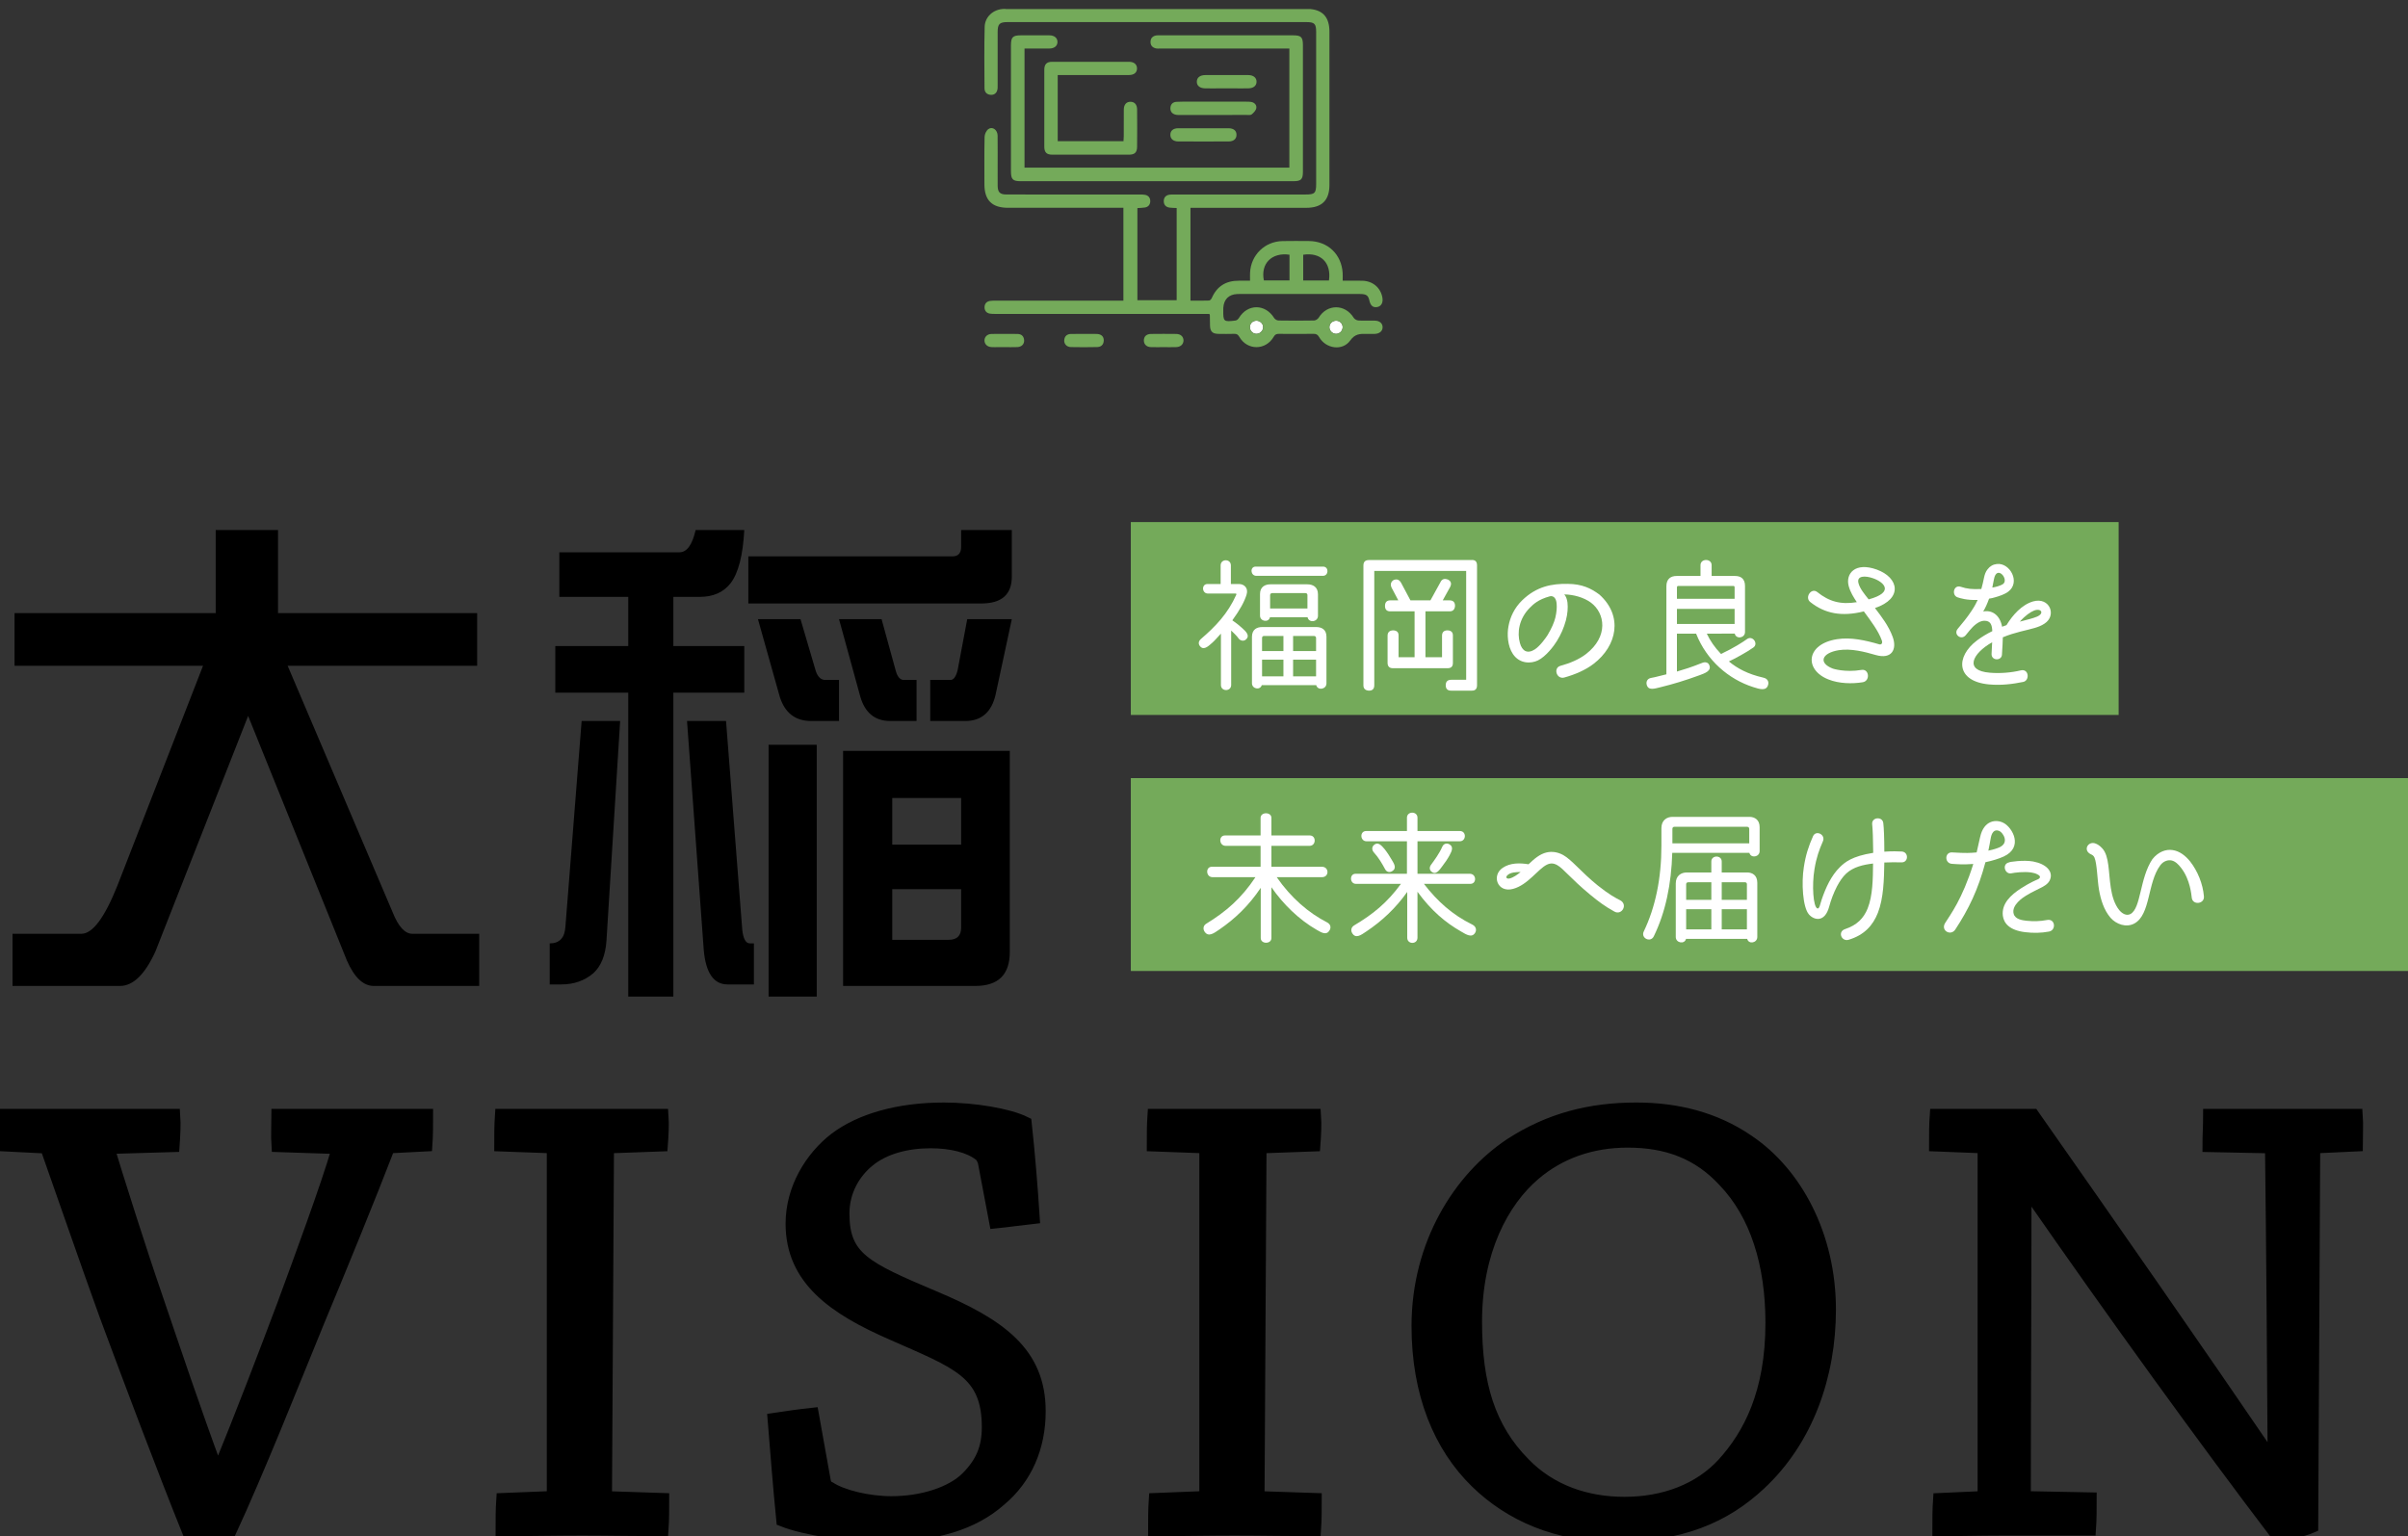 <?xml version="1.0" encoding="utf-8"?>
<!-- Generator: Adobe Illustrator 16.2.0, SVG Export Plug-In . SVG Version: 6.00 Build 0)  -->
<!DOCTYPE svg PUBLIC "-//W3C//DTD SVG 1.1//EN" "http://www.w3.org/Graphics/SVG/1.1/DTD/svg11.dtd">
<svg version="1.1" id="レイヤー_1" xmlns="http://www.w3.org/2000/svg" xmlns:xlink="http://www.w3.org/1999/xlink" x="0px"
	 y="0px" width="362px" height="231px" viewBox="0 0 362 231" enable-background="new 0 0 362 231" xml:space="preserve">
<rect x="0" y="0" width="362" height="231" fill="#333333" stroke="none"/>
<g>
	<path d="M71.732,92.186v7.922H43.244l15.768,37.02c0.863,2.184,1.853,3.275,2.971,3.275h10.055v7.846H56.193
		c-1.575,0-2.921-1.27-4.037-3.809l-14.854-36.791l-13.939,35.42c-1.575,3.453-3.352,5.18-5.332,5.18H1.882v-7.846h10.359
		c1.676,0,3.478-2.411,5.408-7.236l12.873-33.059H2.187v-7.922h30.24V79.693h9.369v12.492H71.732z"/>
	<path d="M87.438,108.41h5.789l-2.057,33.059c-0.152,2.183-0.813,3.809-1.98,4.875c-1.321,1.116-2.921,1.676-4.799,1.676H82.64
		v-6.17c1.472,0,2.259-0.838,2.361-2.514L87.438,108.41z M104.577,79.693h7.313c-0.204,3.809-0.889,6.475-2.057,7.998
		c-1.066,1.371-2.616,2.057-4.646,2.057h-3.961v7.389h10.664v7.008h-10.664v45.703h-6.779v-45.703H83.478v-7.008h10.969v-7.389
		H84.087v-6.703h18.053C103.256,83.045,104.069,81.929,104.577,79.693z M103.282,108.41h5.865l2.438,31.383
		c0.152,1.371,0.533,2.057,1.143,2.057h0.609v6.17h-3.961c-2.083,0-3.275-1.727-3.58-5.18L103.282,108.41z M144.491,79.693h7.617
		v7.008c0,2.692-1.523,4.037-4.57,4.037h-35.039v-7.084h30.697c0.863,0,1.295-0.482,1.295-1.447V79.693z M113.946,93.1h6.398
		l2.285,7.77c0.305,0.914,0.787,1.371,1.447,1.371h2.057v6.17h-4.189c-2.388,0-3.961-1.219-4.723-3.656L113.946,93.1z
		 M115.546,111.99h7.236v37.857h-7.236V111.99z M126.134,93.1h6.398l2.133,7.77c0.253,0.914,0.659,1.371,1.219,1.371h1.904v6.17
		h-3.961c-2.285,0-3.784-1.219-4.494-3.656L126.134,93.1z M126.743,112.904h25.061v30.24c0,3.401-1.727,5.104-5.18,5.104h-19.881
		V112.904z M134.132,126.996h10.359v-7.008h-10.359V126.996z M142.587,141.316c1.269,0,1.904-0.609,1.904-1.828v-5.789h-10.359
		v7.617H142.587z M145.405,93.1h6.703l-2.438,11.35c-0.609,2.641-2.133,3.961-4.57,3.961h-5.256v-6.17h3.047
		c0.457,0,0.812-0.482,1.066-1.447L145.405,93.1z"/>
</g>
<g>
	<path stroke="#000000" stroke-width="2" stroke-miterlimit="10" d="M58.404,172.419c-3.1,8.032-7.1,17.786-10.601,26.202
		c-4,9.754-8.9,22.185-13.5,32.13c-0.8,0.096-3.4,0.096-5.701,0.096c-4.2-10.423-8.9-22.95-12.701-33.183
		c-2.9-8.032-6-17.021-8.8-24.958c0-0.191-0.3-0.287-0.6-0.287L0.8,172.132c-0.1-1.435,0-2.964,0.1-4.398c3,0,6.8,0,10.201,0
		c5.3,0,10.401,0,15.001,0c0.1,1.339,0,3.06-0.1,4.494l-9.8,0.287c1.1,3.825,5.3,16.926,7,21.803c2.9,8.511,6,17.787,9.301,26.68
		h0.5c3.4-8.319,6.8-17.213,9.601-24.672c2.4-6.502,6.8-18.456,8.201-23.428c0-0.191-0.1-0.383-0.3-0.383l-8.7-0.287
		c-0.1-1.435,0-3.155,0-4.494c3.9,0,8.3,0,13.101,0c3.1,0,6.5,0,9.201,0c0,1.339,0,2.964-0.1,4.398L58.404,172.419z"/>
	<path stroke="#000000" stroke-width="2" stroke-miterlimit="10" d="M75.3,172.132c0-1.435,0-2.964,0.1-4.398c3.6,0,8.3,0,12.4,0
		c4,0,8.201,0,11.701,0c0.1,1.339,0,3.06-0.1,4.398l-7.901,0.287c-0.2,0-0.2,0.191-0.2,0.383l-0.3,52.403l8.601,0.287
		c0,1.338,0,3.06-0.1,4.494c-3.4,0-8-0.096-12-0.096c-3.9,0-8.4,0.096-12.001,0.096c0-1.435,0-3.061,0.1-4.494l7.201-0.287
		c0.2,0,0.4-0.096,0.4-0.383v-52.403L75.3,172.132z"/>
	<path stroke="#000000" stroke-width="2" stroke-miterlimit="10" d="M123.899,222.719c0.1,0.478,0.3,0.86,0.8,1.052
		c1.9,1.243,5.8,2.199,9.3,2.199c4.701,0,9.101-1.435,11.401-3.729s3.2-4.59,3.2-7.65c0-8.319-4.7-9.754-14.401-14.057
		c-8.801-3.825-15.101-8.224-15.101-16.543c0-5.26,2.9-9.945,6.5-12.719c3.8-2.869,9.5-4.494,16.301-4.494
		c4.5,0,9.7,0.86,12.201,2.104c0.5,4.59,0.9,9.563,1.2,14.152c-1.8,0.191-3.7,0.479-5.6,0.67l-1.7-8.989
		c-0.2-0.573-0.4-0.956-0.7-1.147c-1.6-1.243-4.3-1.912-7.4-1.912c-3.5,0-7,0.86-9.4,2.868c-2.1,1.722-3.8,4.495-3.8,7.938
		c0,6.693,3.3,8.224,13.701,12.622c10.001,4.208,15.801,8.416,15.801,17.117c0,5.355-2,10.041-5.9,13.293
		c-4,3.538-9.701,5.354-17.901,5.354c-4.9,0-11.301-0.956-14.701-2.295c-0.5-4.973-0.9-10.232-1.3-15.109
		c1.9-0.286,3.9-0.573,5.701-0.765L123.899,222.719z"/>
	<path stroke="#000000" stroke-width="2" stroke-miterlimit="10" d="M173.398,172.132c0-1.435,0-2.964,0.1-4.398
		c3.6,0,8.301,0,12.401,0c4,0,8.2,0,11.7,0c0.101,1.339,0,3.06-0.1,4.398l-7.9,0.287c-0.2,0-0.2,0.191-0.2,0.383l-0.3,52.403
		l8.601,0.287c0,1.338,0,3.06-0.101,4.494c-3.4,0-8-0.096-12.001-0.096c-3.9,0-8.4,0.096-12.001,0.096c0-1.435,0-3.061,0.1-4.494
		l7.201-0.287c0.2,0,0.4-0.096,0.4-0.383v-52.403L173.398,172.132z"/>
	<path stroke="#000000" stroke-width="2" stroke-miterlimit="10" d="M221.999,222.814c-5.5-5.355-8.801-13.292-8.801-23.429
		c0-12.336,6.301-22.186,13.901-27.254c5.9-3.825,12.001-5.354,18.901-5.354c6.1,0,11.801,1.434,16.7,4.781
		c7.301,4.877,12.301,14.344,12.301,25.341c0,9.945-3.399,19.604-10.5,26.202c-5.2,4.877-11.801,7.745-21.701,7.745
		C234,230.847,226.999,227.691,221.999,222.814z M259.102,220.137c3.9-4.304,7.3-10.614,7.3-21.229c0-8.798-2.3-16.352-7.2-21.42
		c-3.8-4.112-8.5-5.929-14.501-5.929c-5.5,0-10.301,1.721-14.101,4.973c-4.7,4.016-8.801,11.475-8.801,22.185
		c0,9.468,2,16.065,7.301,21.421c4,4.112,9.4,5.929,15.101,5.929C250.201,226.065,255.501,224.058,259.102,220.137z"/>
	<path stroke="#000000" stroke-width="2" stroke-miterlimit="10" d="M297.999,225.205c0.199,0,0.3-0.096,0.3-0.383v-52.403
		l-7.301-0.287c0-1.435,0-3.06,0.1-4.398c4.501,0,9.901,0,14.501,0C317,183.99,330.4,203.211,341.401,219.372l0.5-0.096
		c-0.101-15.588-0.2-31.271-0.4-46.857l-9.4-0.191c0-1.435,0.1-3.06,0.1-4.494c3.801,0,8.201,0,12.401,0c3.4,0,6.9,0,9.601,0
		c0.1,1.339,0,2.964,0,4.398l-6.101,0.287c-0.2,0-0.3,0.096-0.3,0.383l-0.3,56.706c-1.301,0.574-3.501,1.052-5.301,1.052
		c-10.4-13.674-24.201-32.704-37.202-51.447h-0.6c0,15.396-0.101,30.696-0.101,46.093l9.9,0.191c0,1.434,0,3.06-0.1,4.494
		c-3.9,0-8.7,0-13.101,0c-3.301,0-6.801,0.096-9.501,0.096c0-1.435,0-3.061,0.101-4.494L297.999,225.205z"/>
</g>
<rect x="170" y="78.5" fill="#74AA5A" enable-background="new    " width="148.5" height="29"/>
<rect x="170" y="116.999" fill="#74AA5A" enable-background="new    " width="192" height="29"/>
<g>
	<path fill="#FFFFFF" d="M185.042,87.815h1.232c0.726,0,1.452,0.572,1.122,1.606c-0.308,1.013-0.968,2.244-2.135,3.851
		c0.66,0.462,1.123,0.836,1.452,1.145c0.595,0.528,1.232,1.144,0.616,1.716c-0.264,0.265-0.704,0.286-1.056-0.044
		c-0.176-0.22-0.265-0.418-1.188-1.276v8.186c0,1.012-1.54,1.012-1.54,0v-7.724c-0.594,0.639-0.946,1.057-1.32,1.387
		c-0.616,0.55-1.32,1.21-1.871,0.44c-0.22-0.309-0.176-0.704,0.176-1.013c2.2-1.893,4.049-3.807,5.325-6.667
		c0.044-0.109,0-0.176-0.11-0.176h-4.158c-0.925,0-0.991-1.431-0.066-1.431h1.98v-2.794c0-1.034,1.54-1.034,1.54,0V87.815z
		 M198.904,85.197c0.902,0,0.858,1.387-0.022,1.387h-10.011c-0.902,0-0.99-1.387-0.11-1.387H198.904z M199.41,102.755
		c0,0.902-1.32,1.122-1.54,0.264h-8.186c-0.242,0.814-1.474,0.572-1.474-0.285v-6.976c0-1.144,0.77-1.474,1.54-1.474h8.119
		c0.77,0,1.54,0.33,1.54,1.452V102.755z M198.134,92.59c0,0.946-1.386,1.122-1.563,0.22h-5.654
		c-0.198,0.858-1.496,0.638-1.496-0.242v-3.256c0-1.101,0.792-1.453,1.563-1.453h5.544c0.814,0,1.606,0.374,1.606,1.497V92.59z
		 M192.941,97.893v-2.267h-2.927c-0.176,0-0.286,0.11-0.286,0.308v1.959H192.941z M192.941,101.7v-2.509h-3.213v2.509H192.941z
		 M196.55,91.49v-2.002c0-0.176-0.11-0.309-0.286-0.309h-5.017c-0.176,0-0.309,0.133-0.309,0.309v2.002H196.55z M197.848,97.893
		v-1.959c0-0.197-0.132-0.308-0.308-0.308h-3.146v2.267H197.848z M197.848,101.7v-2.509h-3.454v2.509H197.848z"/>
	<path fill="#FFFFFF" d="M239.582,99.807c-1.255,0.968-2.839,1.628-4.423,2.068c-1.166,0.308-1.694-1.452-0.572-1.761
		c1.452-0.396,2.794-0.968,3.828-1.76c3.433-2.641,2.883-6.161,0.748-7.745c-1.078-0.792-2.618-1.21-4.004-1.232
		c0.264,0.286,0.418,0.727,0.483,1.21c0.089,0.814,0.022,1.694-0.241,2.707c-0.33,1.188-0.727,2.068-1.343,3.08
		c-0.462,0.771-1.672,2.354-2.86,2.927c-0.99,0.483-2.729,0.571-3.763-0.969c-0.792-1.188-0.901-2.948-0.66-4.181
		c0.242-1.342,0.881-2.75,2.068-3.895c2.156-2.09,4.467-2.508,6.844-2.464c2.156,0.021,3.476,0.66,4.752,1.606
		C244.048,92.634,243.08,97.123,239.582,99.807z M234.015,90.83c-0.021-0.396-0.109-0.66-0.242-0.858
		c-0.176-0.285-0.506-0.396-0.792-0.308c-1.76,0.484-2.464,1.188-3.015,1.738c-1.628,1.65-1.914,3.74-1.474,5.28
		c0.33,1.211,1.122,1.694,2.267,0.946c0.813-0.55,1.672-1.782,1.892-2.134c0.639-1.078,0.99-1.914,1.166-2.618
		C234.015,92.062,234.059,91.335,234.015,90.83z"/>
	<path fill="#FFFFFF" d="M256.587,95.274c0.484,1.034,1.166,2.047,2.135,3.059c1.914-0.901,3.278-1.782,3.916-2.244
		c0.836-0.594,1.761,0.704,0.946,1.276c-0.99,0.704-2.772,1.672-3.675,2.09c1.254,1.034,2.795,1.893,5.193,2.442
		c0.638,0.133,0.836,0.639,0.704,1.078c-0.265,0.969-1.255,0.66-2.267,0.33c-3.631-1.166-6.953-3.96-8.56-8.031h-2.882v5.699
		c1.628-0.506,1.649-0.462,3.851-1.32c0.418-0.154,0.813-0.044,0.968,0.265c0.528,0.968-0.727,1.342-1.408,1.605
		c-2.223,0.814-4.07,1.364-5.787,1.782c-0.99,0.242-1.958,0.595-2.178-0.396c-0.088-0.396,0.088-0.858,0.638-0.969
		c0.242-0.044,0.55-0.088,2.332-0.55V88.145c0-1.122,0.683-1.54,1.519-1.54h3.608v-1.628c0-1.034,1.673-1.034,1.673,0v1.628h3.542
		c0.814,0,1.475,0.396,1.475,1.496v6.932c0,0.924-1.343,1.122-1.541,0.241H256.587z M260.768,90.038v-1.738
		c0-0.11-0.066-0.198-0.176-0.198h-8.296c-0.109,0-0.197,0.088-0.197,0.198v1.738H260.768z M260.768,93.822v-2.266h-8.669v2.266
		H260.768z"/>
	<path fill="#FFFFFF" d="M281.976,98.487c-1.673-0.484-3.675-1.012-5.545-0.726c-2.574,0.418-3.125,1.914-0.902,2.771
		c0,0,1.826,0.616,4.313,0.198c1.166-0.198,1.343,1.65,0.198,1.849c-1.584,0.264-3.587,0.22-5.171-0.418
		c-3.675-1.452-3.389-5.325,1.299-6.051c2.09-0.33,4.29,0.176,6.337,0.77c0.374,0.11,0.527-0.22,0.396-0.572
		c-0.506-1.43-1.606-2.882-2.706-4.378c-3.322,0.836-5.875,0.33-8.054-1.408c-0.88-0.683,0.154-2.223,1.057-1.496
		c1.782,1.43,3.521,1.914,5.94,1.518c-0.483-0.748-0.968-1.474-1.231-2.464c-0.463-1.826,0.968-3.608,4.225-2.442
		c3.344,1.21,3.96,4.378-0.265,5.786c1.013,1.343,2.047,2.663,2.662,4.335C285.21,97.607,284.418,99.191,281.976,98.487z
		 M279.401,87.727c0.22,0.792,0.88,1.606,1.518,2.398c3.961-1.078,2.267-2.618,0.683-3.168
		C280.436,86.54,279.049,86.517,279.401,87.727z"/>
	<path fill="#FFFFFF" d="M295.504,95.516c-0.682,0.814-1.87-0.132-1.21-0.946c0.771-0.924,1.452-1.738,2.112-2.75
		c0.528-0.792,0.683-1.166,0.902-1.606c-1.694,0.044-2.597-0.264-3.015-0.396c-0.946-0.309-0.616-1.959,0.484-1.585
		c0.924,0.309,1.694,0.396,3.08,0.33c0.154-0.594,0.309-1.144,0.418-1.76c0.088-0.396,0.221-0.836,0.528-1.21
		c0.352-0.462,0.814-0.727,1.408-0.792c1.98-0.198,3.564,2.772,1.694,4.158c-0.506,0.396-1.364,0.682-2.002,0.858
		c-0.286,0.088-0.572,0.153-0.881,0.197c-0.286,0.793-0.527,1.32-0.88,1.937c1.188-0.264,2.486,0.396,2.839,2.288
		c0.22-0.088,0.439-0.153,0.659-0.241c0.925-1.519,2.289-3.059,3.983-3.564c2.53-0.727,3.63,2.134,1.716,3.344
		c-0.462,0.309-0.946,0.484-1.452,0.639c-1.254,0.374-2.948,0.638-4.797,1.408c-0.021,0.836-0.044,1.166-0.132,2.618
		c-0.066,0.946-1.563,0.924-1.563-0.088v-0.022l0.088-1.76c-2.992,1.694-4.246,4.269-0.352,4.576c1.496,0.132,3.212,0,4.665-0.352
		c1.231-0.286,1.363,1.54,0.352,1.738c-1.496,0.308-3.278,0.55-5.148,0.374c-4.951-0.462-5.061-4.159-1.782-6.623
		c0.704-0.528,1.474-0.99,2.288-1.387c-0.044-0.924-0.242-1.584-1.232-1.562c-0.813,0.021-1.628,0.792-2.156,1.43L295.504,95.516z
		 M299.553,88.343c0.396-0.065,1.188-0.264,1.54-0.506c1.013-0.683-0.924-3.015-1.342-0.727c-0.066,0.374-0.154,0.814-0.242,1.232
		H299.553z M305.802,91.798c-0.55,0.22-1.343,0.748-2.156,1.672c1.078-0.286,1.958-0.484,2.574-0.748
		C307.364,92.238,306.88,91.402,305.802,91.798z"/>
	<path fill="#FFFFFF" d="M191.929,131.889c2.179,3.146,4.819,5.391,7.569,6.799c0.55,0.286,0.616,0.771,0.396,1.166
		c-0.462,0.836-1.188,0.396-1.915-0.021c-2.728-1.563-5.104-3.917-6.843-6.425v7.635c0,0.946-1.606,0.946-1.606,0v-7.547
		c-1.826,2.729-3.916,4.687-6.227,6.271c-0.836,0.572-1.65,1.188-2.223,0.309c-0.242-0.374-0.22-0.902,0.264-1.188
		c2.949-1.805,5.259-3.784,7.393-6.997h-6.469c-0.99,0-1.078-1.563-0.088-1.563h7.327v-3.146h-5.259
		c-0.99,0-1.101-1.562-0.088-1.562h5.347v-2.641c0-0.924,1.628-0.924,1.628,0v2.641h5.765c1.013,0,0.969,1.562-0.021,1.562h-5.743
		v3.146h7.592c1.1,0,1.122,1.563,0.021,1.563H191.929z"/>
	<path fill="#FFFFFF" d="M214.062,132.9c2.023,2.619,4.269,4.644,7.261,6.117c0.594,0.286,0.682,0.836,0.44,1.232
		c-0.484,0.814-1.32,0.286-2.135-0.198c-2.311-1.32-4.467-3.124-6.535-5.963v6.909c0,1.034-1.54,1.034-1.54,0v-6.887
		c-1.694,2.398-3.763,4.356-6.139,5.94c-0.814,0.55-1.629,1.166-2.156,0.22c-0.198-0.352-0.154-0.836,0.308-1.122
		c2.816-1.672,4.951-3.388,7.041-6.249h-6.755c-0.968,0-1.012-1.518-0.066-1.518h7.724v-4.885h-6.073c-0.99,0-1.056-1.54-0.065-1.54
		h6.139v-2.003c0-1.012,1.584-1.012,1.584,0v2.003h6.381c1.013,0,0.969,1.54-0.021,1.54h-6.359v4.885h7.855
		c1.034,0,1.078,1.518,0.088,1.518H214.062z M208.23,130.7c-0.462-0.857-0.99-1.76-1.694-2.53c-0.353-0.396-0.286-0.857,0.021-1.122
		c0.595-0.528,1.123,0.066,1.585,0.616c0.418,0.528,0.77,1.078,1.1,1.65c0.33,0.55,0.792,1.254,0.022,1.694
		C208.912,131.207,208.473,131.162,208.23,130.7z M215.14,130.019c0.527-0.727,1.231-1.673,1.672-2.685
		c0.22-0.506,0.66-0.572,1.012-0.418c0.771,0.374,0.419,1.078,0.11,1.65c-0.286,0.55-0.682,1.122-1.056,1.606
		c-0.484,0.659-1.013,1.474-1.694,0.88C214.919,130.832,214.831,130.414,215.14,130.019z"/>
	<path fill="#FFFFFF" d="M242.684,137.06c-1.363-0.748-2.376-1.496-3.652-2.553c-2.97-2.464-3.982-3.895-4.929-4.423
		c-0.55-0.308-1.012-0.33-1.562-0.065c-1.343,0.66-2.86,3.036-5.062,3.63c-2.376,0.66-3.3-2.023-1.562-3.168
		c1.1-0.748,2.53-0.748,3.872-0.528c0.836-0.792,1.673-1.54,2.729-1.782c0.792-0.176,1.65-0.065,2.486,0.396
		c1.32,0.748,2.662,2.53,5.192,4.576c1.805,1.431,2.641,1.849,3.367,2.223C244.774,136.003,243.807,137.697,242.684,137.06z
		 M226.688,131.537c-0.462,0.374-0.176,0.659,0.265,0.55c0.594-0.154,1.188-0.595,1.649-0.969
		C227.964,131.118,227.128,131.162,226.688,131.537z"/>
	<path fill="#FFFFFF" d="M264.53,127.972c0,0.902-1.32,1.123-1.54,0.265h-11.596c-0.133,4.709-1.013,8.934-2.772,12.542
		c-0.484,1.012-1.98,0.286-1.519-0.704c1.761-3.653,2.662-8.01,2.662-12.916v-2.641c0-1.21,0.836-1.694,1.673-1.694h11.552
		c0.77,0,1.54,0.418,1.54,1.54V127.972z M262.968,126.806v-2.178c0-0.177-0.132-0.309-0.308-0.309h-10.958
		c-0.176,0-0.286,0.132-0.286,0.309v2.178H262.968z M264.178,140.888c0,0.902-1.298,1.145-1.518,0.286h-9.197
		c-0.221,0.858-1.541,0.616-1.541-0.286v-8.053c0-1.166,0.814-1.65,1.65-1.65h3.696v-1.65c0-0.99,1.563-0.99,1.563,0v1.65h3.829
		c0.77,0,1.518,0.418,1.518,1.54V140.888z M257.269,135.299v-2.64h-3.476c-0.177,0-0.309,0.109-0.309,0.286v2.354H257.269z
		 M257.269,139.744v-3.037h-3.784v3.037H257.269z M262.616,135.299v-2.354c0-0.177-0.11-0.286-0.286-0.286h-3.499v2.64H262.616z
		 M262.616,139.744v-3.037h-3.785v3.037H262.616z"/>
	<path fill="#FFFFFF" d="M285.848,129.666c-0.857-0.021-1.694-0.021-2.574,0.022c-0.044,2.574-0.11,5.368-0.968,7.569
		c-0.748,1.892-2.047,3.344-4.4,4.048c-1.079,0.309-1.694-1.231-0.528-1.605c1.782-0.595,2.794-1.629,3.389-3.103
		c0.77-1.937,0.792-4.445,0.813-6.755c-1.474,0.176-2.948,0.506-4.026,1.496c-0.55,0.506-1.012,1.21-1.408,1.958
		c-0.528,1.034-0.88,2.002-1.166,3.036c-0.66,2.442-2.288,2.024-3.036,1.166c-0.946-1.078-1.145-4.774-0.771-7.106
		c0.264-1.761,0.704-3.146,1.386-4.665c0.44-0.968,1.937-0.242,1.475,0.792c-0.55,1.255-0.968,2.398-1.254,4.137
		c-0.418,2.442-0.198,5.743,0.439,5.941c0.309,0.088,0.418-0.683,0.639-1.343c0.308-0.901,0.66-1.782,1.1-2.618
		c0.44-0.814,0.969-1.606,1.65-2.267c0.727-0.704,1.782-1.628,4.995-2.134c-0.022-1.98-0.066-3.543-0.154-4.269
		c-0.132-1.122,1.563-1.255,1.672-0.198c0.089,0.748,0.154,2.311,0.154,4.291c1.32-0.089,1.98-0.045,2.618-0.022
		C286.97,128.104,286.926,129.71,285.848,129.666z"/>
	<path fill="#FFFFFF" d="M301.225,128.786c-0.726,0.33-1.628,0.616-2.75,0.858c-1.078,4.07-2.509,7.041-4.532,10.121
		c-0.683,1.034-2.245,0.154-1.519-0.99c0.748-1.21,2.553-3.521,4.225-8.867c-1.606,0.11-2.223,0.044-3.213-0.021
		c-1.144-0.088-1.1-1.782,0.022-1.717c2.178,0.132,2.75,0.088,3.696,0l0.528-2.332c0.572-2.553,2.442-2.685,3.542-2.091
		C302.545,124.451,304.218,127.4,301.225,128.786z M299.245,126.168c-0.089,0.55-0.177,0.968-0.33,1.738
		c0.704-0.154,1.231-0.309,1.628-0.484c1.606-0.704,0.55-2.223,0.044-2.464C299.772,124.584,299.377,125.266,299.245,126.168z
		 M308.024,140.074c-1.188,0.22-2.333,0.241-3.587,0.088c-2.332-0.286-3.19-1.32-3.345-2.465c-0.22-1.826,1.21-3.146,2.751-4.137
		c1.342-0.857,2.2-1.21,2.464-1.32c0.418-0.176,0.55-0.483,0.022-0.748c-0.33-0.176-0.572-0.241-0.99-0.308
		c-1.101-0.154-2.465,0.022-2.993,0.132c-0.945,0.176-1.452-1.408-0.308-1.65c0-0.065,2.156-0.396,3.608-0.132
		c1.98,0.374,2.883,1.452,2.618,2.486c-0.308,1.276-1.738,1.452-3.674,2.641c-0.44,0.264-2.245,1.43-1.87,2.75
		c0.241,0.858,1.386,0.969,1.914,1.034c1.056,0.11,2.046,0.088,3.08-0.109C308.992,138.071,309.146,139.876,308.024,140.074z"/>
	<path fill="#FFFFFF" d="M331.322,134.793c0.088,1.145-1.672,1.343-1.826,0.22c-0.066-0.506-0.242-2.75-1.584-4.488
		c-0.396-0.528-0.902-1.034-1.453-1.145c-0.462-0.109-1.21,0.044-1.716,0.749c-1.937,2.64-1.43,7.349-3.851,8.713
		c-1.254,0.704-2.772,0.11-3.608-0.836c-1.012-1.188-1.475-2.729-1.738-4.225c-0.264-1.563-0.286-3.917-0.682-4.841
		c-0.133-0.286-0.33-0.396-0.484-0.462c-1.343-0.595-0.462-2.112,0.682-1.629c0.265,0.11,0.572,0.265,0.99,0.727
		c1.057,1.166,0.902,3.521,1.276,5.94c0.176,1.145,0.528,2.442,1.276,3.345c0.462,0.55,1.1,0.88,1.672,0.572
		c1.606-0.858,1.364-5.347,3.301-8.251c0.902-1.122,2.046-1.519,3.036-1.364c1.057,0.153,1.937,0.857,2.618,1.694
		C330.376,130.965,331.168,132.9,331.322,134.793z"/>
</g>
<g>
	<path fill="#FFFFFF" d="M222.046,85.005v18.025c0,0.559-0.265,0.83-0.795,0.816h-3.115c-0.53,0-0.795-0.272-0.795-0.816
		c0-0.545,0.279-0.816,0.838-0.816h2.234V85.843h-13.814v17.188c0,0.544-0.265,0.816-0.795,0.816
		c-0.559-0.029-0.838-0.301-0.838-0.816V85.027c0-0.544,0.272-0.816,0.816-0.816h15.34
		C221.738,84.139,222.046,84.404,222.046,85.005z M217.62,100.474h-8.207c-0.544,0-0.816-0.271-0.816-0.816v-4.061
		c0-0.529,0.286-0.802,0.859-0.816c0.544,0.029,0.81,0.294,0.795,0.795v3.244h2.406v-6.896h-3.652c-0.53,0-0.795-0.271-0.795-0.816
		c0-0.559,0.272-0.838,0.816-0.838h1.182l-1.01-1.912c-0.215-0.486-0.114-0.866,0.301-1.139c0.473-0.2,0.845-0.071,1.117,0.387
		l1.418,2.664h3.008l1.504-2.729c0.215-0.473,0.595-0.602,1.139-0.387c0.473,0.244,0.573,0.623,0.301,1.139l-1.096,1.977h1.01
		c0.559,0,0.838,0.279,0.838,0.838c-0.043,0.545-0.315,0.816-0.816,0.816h-3.631v6.896h2.492v-3.223
		c0-0.544,0.279-0.816,0.838-0.816c0.544,0.029,0.81,0.294,0.795,0.795v4.082C218.43,100.203,218.164,100.474,217.62,100.474z"/>
</g>
<g>
	<path fill="none" d="M193.852,42.166c0-1.318,0-2.594,0-3.865c-2.654-0.393-4.372,1.338-3.85,3.865
		C191.273,42.166,192.548,42.166,193.852,42.166z"/>
	<path fill="none" d="M195.914,38.302c0,1.274,0,2.554,0,3.869c1.302,0,2.564,0,3.872,0
		C200.174,39.508,198.553,37.897,195.914,38.302z"/>
	<path fill="#FFFFFF" d="M188.873,48.222c-0.558,0.006-0.979,0.427-0.978,0.977c0.001,0.566,0.488,1.031,1.045,0.997
		c0.53-0.032,0.974-0.51,0.955-1.028C189.878,48.639,189.42,48.216,188.873,48.222z"/>
	<path fill="#FFFFFF" d="M200.788,48.226c-0.544,0.033-0.969,0.499-0.937,1.025c0.032,0.527,0.512,0.966,1.035,0.949
		c0.532-0.018,0.967-0.476,0.961-1.013C201.841,48.605,201.382,48.189,200.788,48.226z"/>
	<path fill="#74AA5A" enable-background="new    " d="M174.907,52.197c-0.636,0-1.271,0.019-1.906-0.006
		C173.636,52.216,174.271,52.197,174.907,52.197c0.636,0,1.271,0.016,1.906-0.004C176.178,52.213,175.543,52.197,174.907,52.197z"/>
	<path fill="#74AA5A" enable-background="new    " d="M206.677,48.213c-0.823-0.015-1.65,0.026-2.47-0.024
		c-0.245-0.015-0.572-0.193-0.697-0.398c-1.29-2.104-3.993-2.117-5.269-0.024c-0.127,0.208-0.448,0.417-0.683,0.422
		c-1.788,0.035-3.578,0.032-5.366,0.002c-0.222-0.004-0.526-0.184-0.644-0.374c-1.33-2.152-3.991-2.161-5.295-0.01
		c-0.104,0.17-0.314,0.361-0.496,0.384c-1.83,0.232-1.883,0.177-1.858-1.646c0.002-0.094-0.001-0.188,0.005-0.282
		c0.084-1.251,0.82-1.988,2.07-2.051c0.423-0.021,0.849-0.006,1.271-0.006c5.744,0,11.486-0.001,17.23,0.001
		c0.918,0,1.226,0.224,1.385,0.973c0.167,0.777,0.551,1.1,1.178,0.988c0.592-0.105,0.899-0.637,0.789-1.359
		c-0.237-1.527-1.444-2.568-3.049-2.598c-0.956-0.018-1.911-0.003-2.931-0.003c0-0.456,0.019-0.808-0.002-1.158
		c-0.174-2.825-2.24-4.784-5.073-4.808c-1.319-0.011-2.637-0.018-3.955,0.005c-2.68,0.046-4.774,2.096-4.893,4.767
		c-0.018,0.371-0.003,0.741-0.003,1.194c-0.624,0-1.159,0.002-1.693,0c-1.915-0.007-3.283,0.824-4.058,2.604
		c-0.069,0.16-0.265,0.371-0.409,0.377c-0.93,0.034-1.861,0.017-2.797,0.017c0-4.705,0-9.306,0-13.96c0.351,0,0.655,0,0.959,0
		c5.484,0,10.969,0,16.454,0c2.342-0.001,3.48-1.126,3.48-3.446c0.002-7.674,0.002-15.347,0-23.021c0-2.113-0.921-3.22-2.834-3.416
		h-45.845V1.337c-0.099,0.002-0.197,0.003-0.295,0.005c-1.529,0.046-2.815,1.165-2.856,2.683c-0.08,3.082-0.04,6.167-0.024,9.25
		c0.002,0.594,0.36,0.962,0.981,0.986c0.583,0.022,0.957-0.38,0.993-1.04c0.009-0.188,0.002-0.376,0.002-0.565
		c0-2.613,0-5.226,0.001-7.838c0.001-1.217,0.278-1.496,1.489-1.496c14.97-0.001,29.94-0.001,44.911,0
		c1.234,0,1.48,0.247,1.48,1.483c0.001,7.603,0.001,15.206,0.001,22.809c0,1.436-0.194,1.633-1.626,1.633
		c-6.544,0-13.088,0-19.631,0.001c-0.258,0-0.521-0.014-0.775,0.022c-0.531,0.076-0.861,0.383-0.877,0.935
		c-0.018,0.584,0.301,0.929,0.868,1.011c0.344,0.05,0.694,0.042,1.071,0.061c0,4.643,0,9.245,0,13.864c-1.994,0-3.949,0-5.904,0
		c0-4.649,0-9.231,0-13.852c0.407-0.031,0.78-0.032,1.145-0.092c0.513-0.086,0.784-0.452,0.79-0.942
		c0.005-0.491-0.26-0.857-0.771-0.958c-0.251-0.05-0.515-0.047-0.771-0.047c-4.779-0.002-9.558-0.001-14.336-0.002
		c-1.931,0-3.86,0.009-5.79-0.005c-0.934-0.007-1.263-0.355-1.273-1.293c-0.008-0.777-0.001-1.554-0.002-2.331
		c0-1.742,0.011-3.484-0.006-5.225c-0.007-0.859-0.77-1.424-1.388-0.983c-0.314,0.225-0.562,0.762-0.57,1.164
		c-0.053,2.376-0.026,4.754-0.026,7.131c0,2.403,1.138,3.538,3.548,3.538c5.484,0.001,10.968,0,16.453,0c0.295,0,0.59,0,0.893,0
		c0,4.708,0,9.306,0,13.964c-0.357,0-0.66,0-0.963,0c-6.096,0-12.191,0-18.289,0.002c-0.28,0-0.568-0.006-0.843,0.045
		c-0.509,0.095-0.781,0.454-0.781,0.949s0.27,0.854,0.778,0.951c0.273,0.052,0.563,0.047,0.844,0.047
		c10.449,0.002,20.901,0.001,31.353,0.001c0.293,0,0.585,0,0.827,0c0.057,0.146,0.071,0.167,0.072,0.188
		c0.008,0.518,0.01,1.035,0.022,1.552c0.02,0.891,0.363,1.245,1.244,1.259c0.801,0.012,1.603,0.02,2.401-0.004
		c0.374-0.012,0.564,0.108,0.762,0.449c1.193,2.077,3.979,2.064,5.179-0.022c0.199-0.349,0.416-0.428,0.774-0.425
		c1.741,0.013,3.484,0.017,5.227-0.003c0.399-0.004,0.604,0.124,0.811,0.483c1.02,1.774,3.524,2.14,4.687,0.51
		c0.712-0.999,1.471-1.006,2.417-0.986c0.424,0.009,0.848,0.013,1.271-0.001c0.733-0.024,1.196-0.441,1.173-1.039
		C207.829,48.595,207.392,48.226,206.677,48.213z M195.914,38.302c2.639-0.404,4.26,1.206,3.872,3.869c-1.308,0-2.57,0-3.872,0
		C195.914,40.856,195.914,39.576,195.914,38.302z M193.852,38.301c0,1.271,0,2.547,0,3.865c-1.304,0-2.578,0-3.85,0
		C189.479,39.639,191.197,37.908,193.852,38.301z M188.94,50.196c-0.557,0.034-1.044-0.431-1.045-0.997
		c-0.001-0.55,0.42-0.971,0.978-0.977c0.547-0.006,1.005,0.417,1.022,0.946C189.914,49.686,189.471,50.164,188.94,50.196z
		 M200.887,50.199c-0.523,0.018-1.003-0.421-1.035-0.949c-0.032-0.526,0.393-0.992,0.937-1.025c0.594-0.036,1.053,0.379,1.06,0.96
		C201.854,49.724,201.419,50.181,200.887,50.199z"/>
	<path fill="#74AA5A" enable-background="new    " d="M157.764,5.313c-1.437-0.007-2.872-0.003-4.308-0.001
		c-1.204,0.001-1.477,0.277-1.477,1.511c-0.001,6.308-0.001,12.616,0,18.924c0.001,1.23,0.266,1.497,1.489,1.497
		c13.651,0.001,27.303,0.001,40.954,0c1.185,0,1.449-0.268,1.449-1.449c0.001-6.332,0.001-12.663,0-18.994
		c0-1.227-0.261-1.489-1.482-1.489c-6.661-0.001-13.322,0-19.982,0c-0.213,0-0.431-0.021-0.634,0.022
		c-0.49,0.104-0.792,0.405-0.812,0.924c-0.021,0.551,0.271,0.891,0.79,1.013c0.224,0.053,0.468,0.027,0.703,0.027
		c6.189,0.001,12.38,0,18.57,0c0.271,0,0.545,0,0.807,0c0,6.037,0,11.978,0,17.906c-13.295,0-26.537,0-39.813,0
		c0-5.968,0-11.892,0-17.906c1.305,0,2.524,0.006,3.745-0.002c0.745-0.005,1.208-0.395,1.208-0.992S158.509,5.317,157.764,5.313z"/>
	<path fill="#74AA5A" enable-background="new    " d="M159.921,11.284c3.27,0,6.541,0.003,9.812-0.004
		c0.763-0.002,1.199-0.382,1.197-0.989c-0.003-0.61-0.444-0.997-1.201-0.999c-3.859-0.007-7.72-0.009-11.578,0.001
		c-0.801,0.002-1.155,0.37-1.158,1.178c-0.008,3.859-0.006,7.718,0,11.578c0.001,0.862,0.342,1.205,1.191,1.207
		c3.858,0.006,7.718,0.006,11.577-0.001c0.809-0.001,1.172-0.346,1.18-1.16c0.02-1.882,0.018-3.765,0.001-5.647
		c-0.007-0.728-0.381-1.132-0.976-1.144c-0.624-0.013-1.01,0.404-1.021,1.17c-0.015,1.341-0.002,2.683-0.007,4.024
		c-0.001,0.247-0.026,0.492-0.041,0.728c-3.345,0-6.604,0-9.889,0c0-3.31,0-6.574,0-9.942
		C159.364,11.284,159.643,11.284,159.921,11.284z"/>
	<path fill="#74AA5A" enable-background="new    " d="M176.873,15.309c-0.575,0.034-0.912,0.376-0.924,0.956
		c-0.012,0.586,0.341,0.901,0.892,1.002c0.184,0.033,0.376,0.019,0.563,0.019c3.34,0.001,6.681,0.002,10.021-0.002
		c0.255,0,0.589,0.048,0.75-0.087c0.295-0.247,0.632-0.593,0.688-0.94c0.075-0.463-0.259-0.84-0.773-0.93
		c-0.229-0.04-0.468-0.041-0.702-0.041c-1.646-0.003-3.293-0.002-4.94-0.002c-1.223,0-2.446-0.002-3.669,0.001
		C178.142,15.286,177.506,15.272,176.873,15.309z"/>
	<path fill="#74AA5A" enable-background="new    " d="M177.15,21.27c1.27,0.009,2.541,0.002,3.813,0.002
		c1.247,0,2.494,0.008,3.741-0.002c0.759-0.006,1.186-0.384,1.181-1.009c-0.004-0.617-0.429-0.973-1.203-0.976
		c-2.518-0.005-5.036-0.006-7.555,0c-0.767,0.002-1.189,0.375-1.184,0.998C175.95,20.892,176.391,21.264,177.15,21.27z"/>
	<path d="M181.988,13.289c0.811,0.003,1.622-0.003,2.433-0.003c0.813,0,1.624,0.006,2.435,0.003
		c-0.811,0.003-1.622-0.003-2.435-0.003C183.61,13.286,182.799,13.292,181.988,13.289z"/>
	<path fill="#74AA5A" enable-background="new    " d="M181.988,13.289c0.811,0.003,1.622-0.003,2.433-0.003
		c0.813,0,1.624,0.006,2.435,0.003c0.27,0,0.542-0.003,0.812-0.007c0.765-0.01,1.217-0.385,1.23-0.973
		c0.015-0.617-0.463-1.02-1.259-1.022c-2.141-0.008-4.28-0.007-6.421,0c-0.816,0.002-1.281,0.365-1.298,0.981
		c-0.015,0.615,0.45,1.006,1.256,1.016C181.447,13.286,181.717,13.289,181.988,13.289z"/>
	<path fill="#74AA5A" enable-background="new    " d="M150.97,52.196c-0.477,0-0.953,0.011-1.43,0.006
		C150.017,52.207,150.493,52.196,150.97,52.196c0.659,0,1.318,0.022,1.976-0.006C152.288,52.218,151.629,52.196,150.97,52.196z"/>
	<path fill="#74AA5A" enable-background="new    " d="M152.949,50.214c-1.296-0.011-2.589-0.017-3.884,0
		c-0.64,0.009-1.066,0.428-1.065,0.98c0,0.552,0.427,0.972,1.063,0.996c0.158,0.006,0.317,0.01,0.477,0.011
		c0.477,0.005,0.953-0.005,1.43-0.006c0.659,0,1.318,0.022,1.976-0.006c0.642-0.028,1.054-0.454,1.015-1.028
		C153.919,50.547,153.561,50.219,152.949,50.214z"/>
	<path d="M162.993,50.21c0.636,0,1.271-0.017,1.907,0.004C164.265,50.193,163.629,50.21,162.993,50.21
		c-0.658,0-1.317-0.008-1.977,0.003C161.676,50.202,162.335,50.21,162.993,50.21z"/>
	<path fill="#74AA5A" enable-background="new    " d="M164.9,50.214c-0.636-0.021-1.271-0.004-1.907-0.004
		c-0.658,0-1.317-0.008-1.977,0.003c-0.606,0.01-0.976,0.318-1.028,0.932c-0.048,0.567,0.368,1.029,0.998,1.042
		c1.317,0.027,2.636,0.029,3.953-0.002c0.587-0.014,0.967-0.349,0.99-0.975C165.954,50.617,165.567,50.237,164.9,50.214z"/>
	<path fill="#74AA5A" enable-background="new    " d="M176.831,50.213c-1.271-0.015-2.541-0.016-3.812,0.001
		c-0.672,0.009-1.054,0.384-1.059,0.972c-0.003,0.579,0.389,0.979,1.04,1.005c0.635,0.025,1.271,0.005,1.906,0.006
		c0.636,0,1.271,0.016,1.906-0.004c0.679-0.021,1.12-0.446,1.106-1.024C177.904,50.608,177.491,50.221,176.831,50.213z"/>
</g>
</svg>
